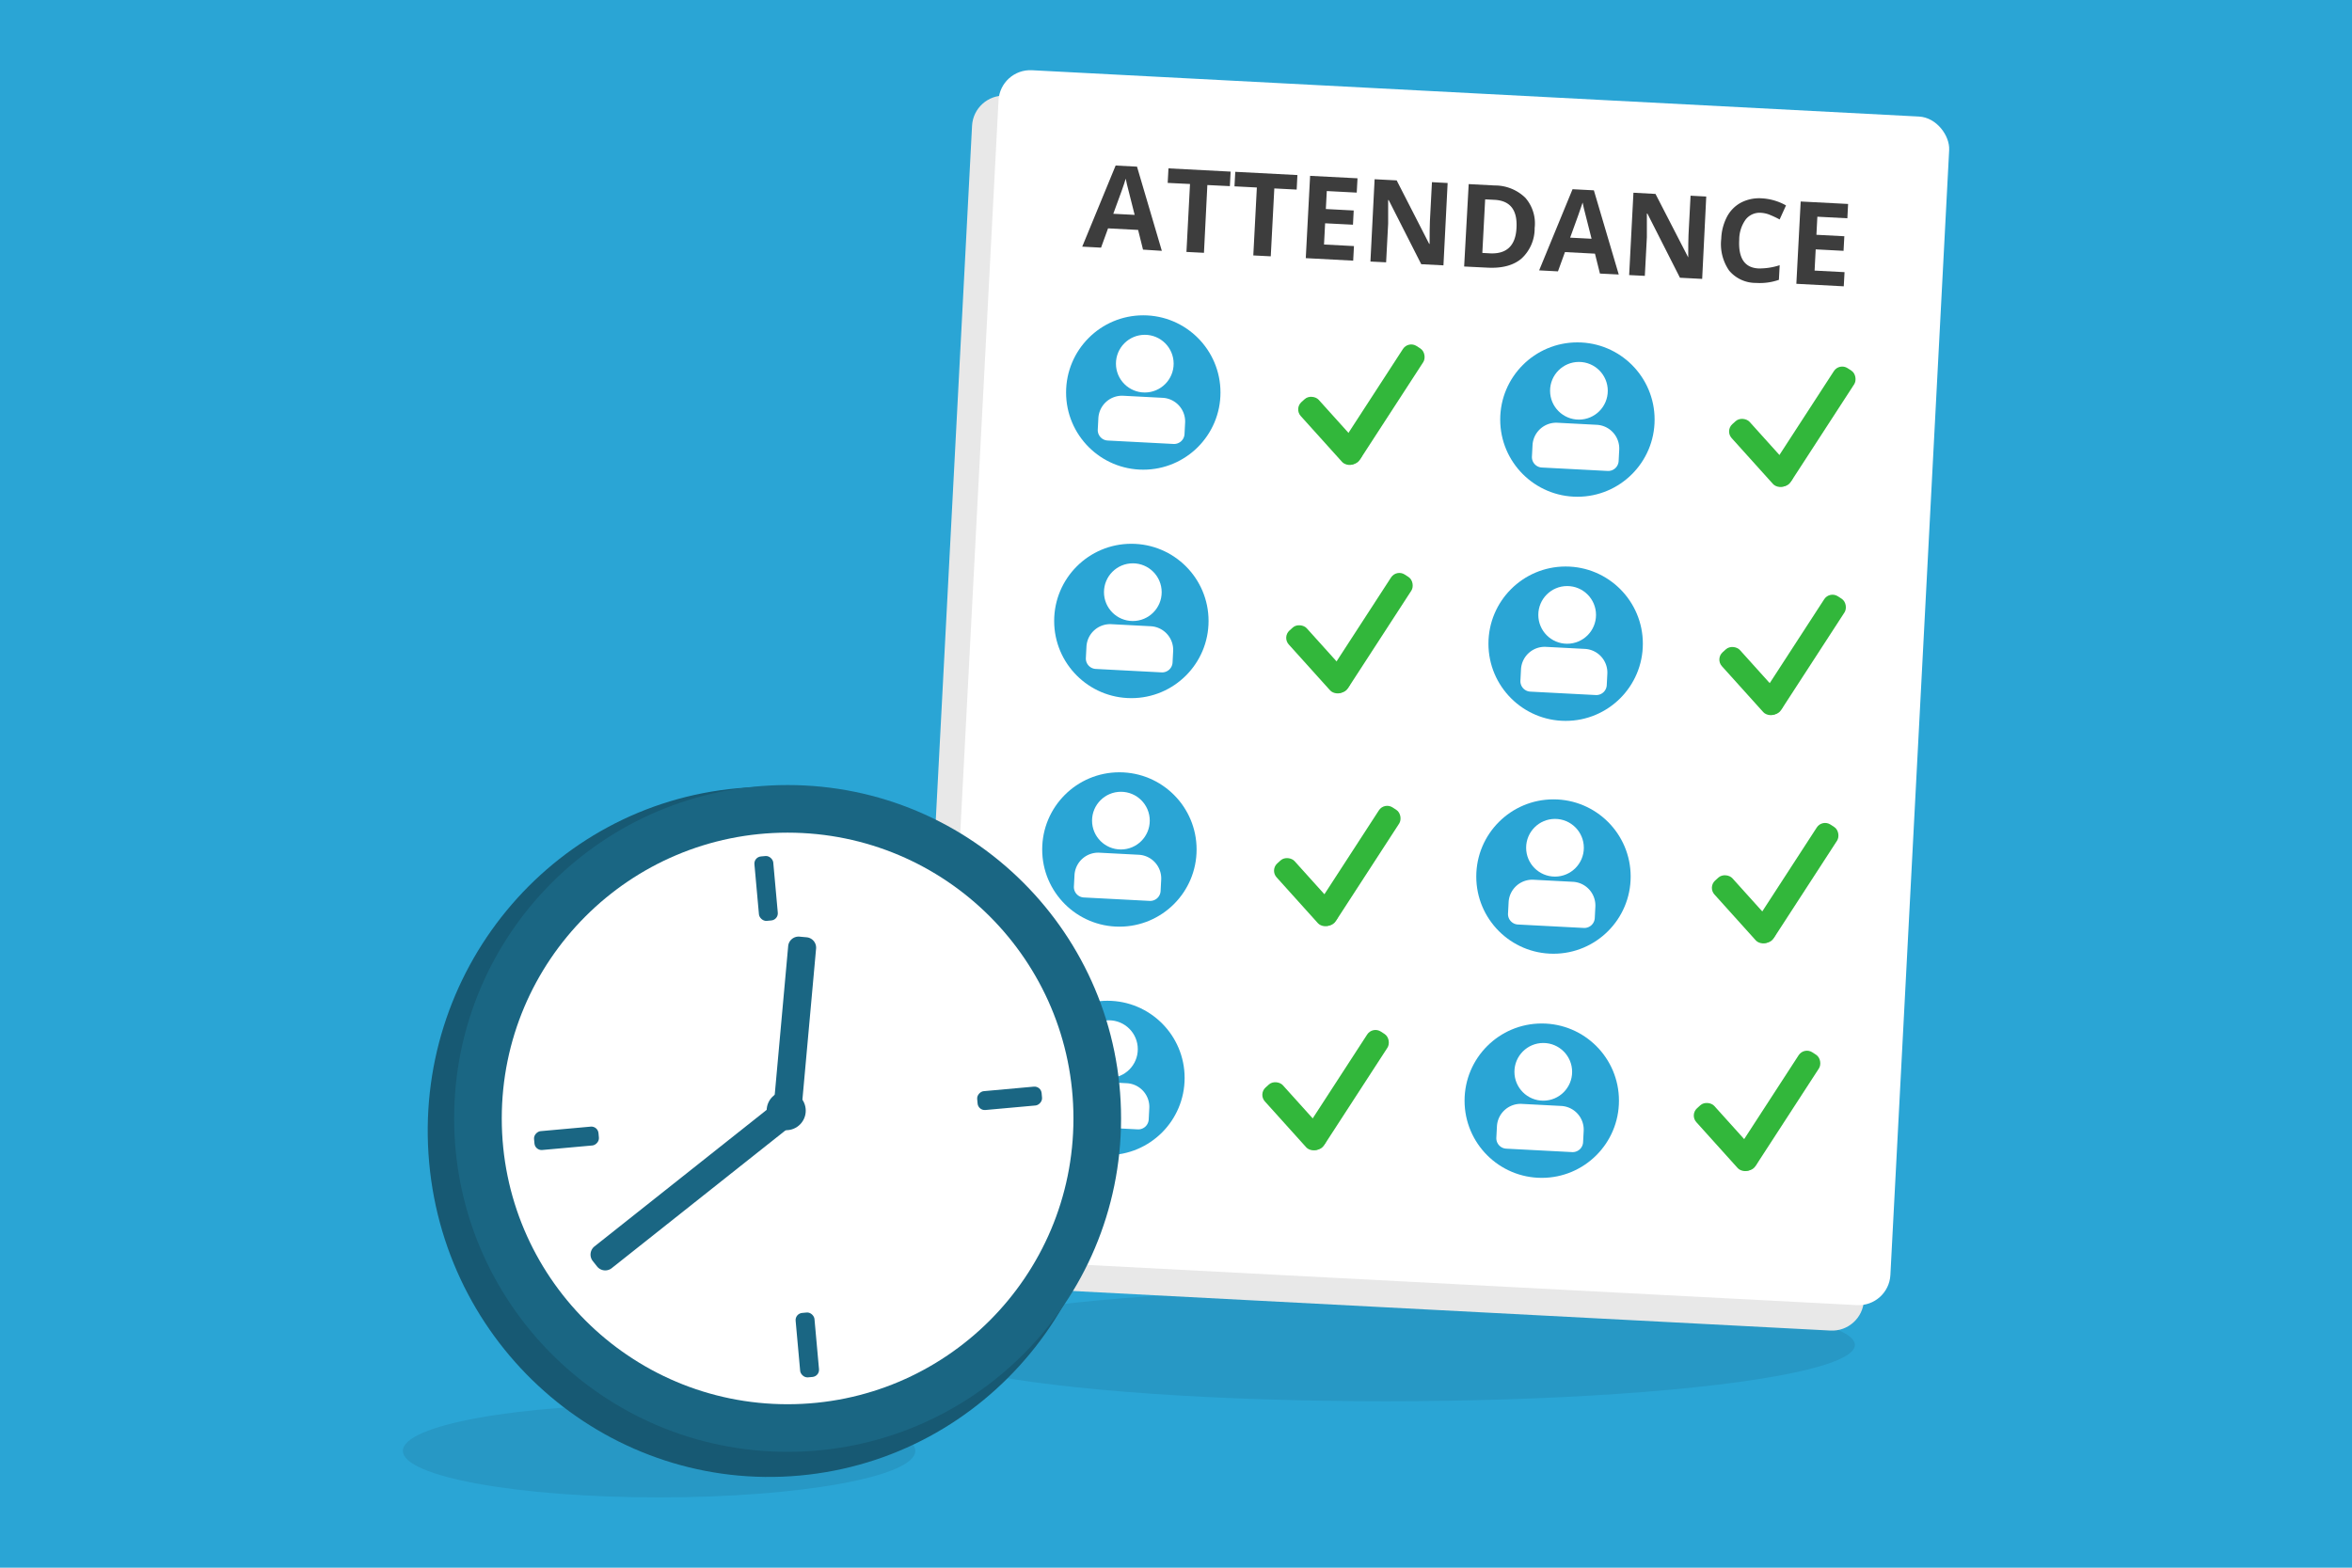 <?xml version="1.0" encoding="UTF-8"?> <svg xmlns="http://www.w3.org/2000/svg" id="Layer_1" data-name="Layer 1" viewBox="0 0 450 300"><defs><style>.cls-1{fill:#2aa5d5;}.cls-2{fill:#2798c5;}.cls-3{fill:#e8e8e8;}.cls-4{fill:#fff;}.cls-5{fill:#32b73b;}.cls-6{fill:#3d3d3d;}.cls-7{fill:#175973;}.cls-8{fill:#1a6683;}</style></defs><rect class="cls-1" width="450" height="300"></rect><ellipse class="cls-2" cx="265.11" cy="257.37" rx="89.78" ry="10.78"></ellipse><ellipse class="cls-2" cx="126.1" cy="277.64" rx="49.02" ry="8.91"></ellipse><rect class="cls-3" x="180.22" y="22.61" width="182.13" height="227.76" rx="6.09" transform="translate(7.5 -13.99) rotate(2.99)"></rect><rect class="cls-4" x="185.29" y="17.74" width="182.13" height="227.76" rx="6.09" transform="translate(7.25 -14.26) rotate(2.99)"></rect><circle class="cls-1" cx="218.74" cy="75.11" r="14.77"></circle><circle class="cls-4" cx="219.03" cy="69.59" r="5.52"></circle><path class="cls-4" d="M214.74,75.94h7.48a4.54,4.54,0,0,1,4.54,4.54v2.17a2,2,0,0,1-2,2H212.14a2,2,0,0,1-2-2V80.48a4.54,4.54,0,0,1,4.54-4.54Z" transform="translate(4.49 -11.3) rotate(2.99)"></path><circle class="cls-1" cx="216.46" cy="118.83" r="14.77"></circle><circle class="cls-4" cx="216.74" cy="113.32" r="5.52"></circle><path class="cls-4" d="M212.45,119.66h7.48a4.54,4.54,0,0,1,4.54,4.54v2.17a2,2,0,0,1-2,2H209.86a2,2,0,0,1-2-2V124.2a4.54,4.54,0,0,1,4.54-4.54Z" transform="translate(6.77 -11.13) rotate(2.99)"></path><circle class="cls-1" cx="214.17" cy="162.56" r="14.77"></circle><circle class="cls-4" cx="214.46" cy="157.04" r="5.52"></circle><path class="cls-4" d="M210.16,163.39h7.48a4.54,4.54,0,0,1,4.54,4.54v2.17a2,2,0,0,1-2,2H207.57a2,2,0,0,1-2-2v-2.17a4.54,4.54,0,0,1,4.54-4.54Z" transform="translate(9.05 -10.95) rotate(2.99)"></path><circle class="cls-1" cx="211.88" cy="206.28" r="14.77"></circle><circle class="cls-4" cx="212.17" cy="200.77" r="5.52"></circle><path class="cls-4" d="M207.87,207.11h7.48a4.54,4.54,0,0,1,4.54,4.54v2.17a2,2,0,0,1-2,2H205.28a2,2,0,0,1-2-2v-2.17A4.54,4.54,0,0,1,207.87,207.11Z" transform="translate(11.34 -10.77) rotate(2.99)"></path><circle class="cls-1" cx="301.8" cy="80.29" r="14.77"></circle><circle class="cls-4" cx="302.09" cy="74.78" r="5.52"></circle><path class="cls-4" d="M297.79,81.12h7.48a4.54,4.54,0,0,1,4.54,4.54v2.17a2,2,0,0,1-2,2H295.2a2,2,0,0,1-2-2V85.66A4.54,4.54,0,0,1,297.79,81.12Z" transform="translate(4.88 -15.64) rotate(2.99)"></path><circle class="cls-1" cx="299.55" cy="123.18" r="14.77"></circle><circle class="cls-4" cx="299.84" cy="117.67" r="5.52"></circle><path class="cls-4" d="M295.55,124H303a4.54,4.54,0,0,1,4.54,4.54v2.17a2,2,0,0,1-2,2H293a2,2,0,0,1-2-2v-2.17a4.54,4.54,0,0,1,4.54-4.54Z" transform="translate(7.11 -15.46) rotate(2.99)"></path><circle class="cls-1" cx="297.22" cy="167.74" r="14.77"></circle><circle class="cls-4" cx="297.51" cy="162.23" r="5.52"></circle><path class="cls-4" d="M293.22,168.57h7.48a4.54,4.54,0,0,1,4.54,4.54v2.17a2,2,0,0,1-2,2H290.62a2,2,0,0,1-2-2v-2.17A4.54,4.54,0,0,1,293.22,168.57Z" transform="translate(9.44 -15.28) rotate(2.99)"></path><circle class="cls-1" cx="294.98" cy="210.63" r="14.77"></circle><circle class="cls-4" cx="295.27" cy="205.11" r="5.52"></circle><path class="cls-4" d="M291,211.46h7.48A4.54,4.54,0,0,1,303,216v2.17a2,2,0,0,1-2,2H288.38a2,2,0,0,1-2-2V216A4.54,4.54,0,0,1,291,211.46Z" transform="translate(11.68 -15.1) rotate(2.99)"></path><rect class="cls-5" x="252.23" y="74.67" width="4.63" height="15.61" rx="1.89" transform="translate(10.21 191.53) rotate(-42.01)"></rect><rect class="cls-5" x="261.97" y="64.37" width="4.63" height="26.07" rx="1.89" transform="translate(84.77 -131.44) rotate(32.99)"></rect><rect class="cls-5" x="249.94" y="118.39" width="4.63" height="15.61" rx="1.89" transform="translate(-19.64 201.23) rotate(-42.01)"></rect><rect class="cls-5" x="259.68" y="108.09" width="4.63" height="26.07" rx="1.89" transform="translate(108.22 -123.14) rotate(32.99)"></rect><rect class="cls-5" x="247.61" y="162.95" width="4.63" height="15.61" rx="1.89" transform="translate(-50.06 211.12) rotate(-42.01)"></rect><rect class="cls-5" x="257.35" y="152.65" width="4.63" height="26.07" rx="1.89" transform="translate(132.11 -114.68) rotate(32.99)"></rect><rect class="cls-5" x="245.37" y="205.84" width="4.63" height="15.61" rx="1.89" transform="translate(-79.34 220.64) rotate(-42.01)"></rect><rect class="cls-5" x="255.11" y="195.54" width="4.63" height="26.07" rx="1.89" transform="translate(155.1 -106.54) rotate(32.99)"></rect><rect class="cls-5" x="334.68" y="78.9" width="4.63" height="15.61" rx="1.89" transform="translate(28.56 247.79) rotate(-42.01)"></rect><rect class="cls-5" x="344.42" y="68.6" width="4.63" height="26.07" rx="1.89" transform="translate(100.37 -175.65) rotate(32.99)"></rect><rect class="cls-5" x="332.82" y="122.56" width="4.63" height="15.61" rx="1.89" transform="translate(-1.14 257.76) rotate(-42.01)"></rect><rect class="cls-5" x="342.56" y="112.26" width="4.63" height="26.07" rx="1.89" transform="translate(123.85 -167.6) rotate(32.99)"></rect><rect class="cls-5" x="331.39" y="166.24" width="4.63" height="15.61" rx="1.89" transform="translate(-30.74 268.03) rotate(-42.01)"></rect><rect class="cls-5" x="341.13" y="155.94" width="4.63" height="26.07" rx="1.89" transform="translate(147.41 -159.78) rotate(32.99)"></rect><rect class="cls-5" x="327.92" y="209.82" width="4.63" height="15.61" rx="1.89" transform="translate(-60.79 276.9) rotate(-42.01)"></rect><rect class="cls-5" x="337.66" y="199.52" width="4.63" height="26.07" rx="1.89" transform="translate(170.58 -150.86) rotate(32.99)"></rect><path class="cls-6" d="M218.69,47.77,217.75,44l-5.75-.3-1.34,3.69-3.6-.19,6.39-15.52,4.09.21L222.29,48Zm-1.6-6.65c-.87-3.45-1.37-5.41-1.48-5.86s-.18-.81-.23-1.07Q215,35.56,213,40.91Z"></path><path class="cls-6" d="M230.35,48.38,227,48.21l.68-13L223.41,35l.15-2.78,11.89.62-.14,2.78L231,35.41Z"></path><path class="cls-6" d="M243.13,49.05l-3.34-.17.68-13-4.28-.22.15-2.78,11.89.62-.14,2.78-4.28-.22Z"></path><path class="cls-6" d="M258.9,49.88l-9.07-.48.83-15.75,9.07.47-.15,2.74-5.73-.3L253.67,40l5.33.28L258.86,43l-5.33-.27-.21,4.06,5.73.3Z"></path><path class="cls-6" d="M276.17,50.78l-4.25-.22-6.23-12.28h-.1c0,2.11,0,3.61,0,4.51l-.39,7.41-3-.15L263,34.3l4.22.22,6.22,12.15h.08q0-3.09.06-4.35l.39-7.46,3,.16Z"></path><path class="cls-6" d="M293.62,43.64a7.8,7.8,0,0,1-2.53,5.85q-2.31,1.95-6.5,1.73L280.13,51,281,35.23l4.95.26a8.36,8.36,0,0,1,5.88,2.35A7.46,7.46,0,0,1,293.62,43.64Zm-3.47-.09c.17-3.39-1.23-5.16-4.22-5.31l-1.78-.09-.54,10.25,1.44.08C288.27,48.65,290,47,290.15,43.55Z"></path><path class="cls-6" d="M306.11,52.35l-.95-3.81-5.74-.3-1.34,3.69-3.6-.19,6.39-15.53,4.08.21,4.76,16.11Zm-1.6-6.66q-1.32-5.17-1.48-5.85c-.11-.46-.19-.81-.23-1.08-.29.91-1.08,3.15-2.39,6.72Z"></path><path class="cls-6" d="M325.67,53.37l-4.25-.22-6.23-12.28h-.1c0,2.11,0,3.61,0,4.51l-.39,7.41-3-.15.82-15.76,4.22.23L323,49.26H323q0-3.09.06-4.35l.39-7.46,3,.16Z"></path><path class="cls-6" d="M337,40.73A3.39,3.39,0,0,0,334,42a6.62,6.62,0,0,0-1.24,3.9q-.28,5.27,3.68,5.47a12.49,12.49,0,0,0,4.06-.62l-.15,2.8a11.06,11.06,0,0,1-4.37.59,6.63,6.63,0,0,1-5.15-2.36,8.9,8.9,0,0,1-1.51-6.09,9.85,9.85,0,0,1,1.12-4.25,6.49,6.49,0,0,1,2.72-2.7,7.59,7.59,0,0,1,4-.78,10.58,10.58,0,0,1,4.55,1.35L340.49,42a17.27,17.27,0,0,0-1.74-.83A5.23,5.23,0,0,0,337,40.73Z"></path><path class="cls-6" d="M352.76,54.79l-9.07-.48.83-15.75,9.07.47-.14,2.74-5.74-.3-.18,3.46,5.34.28L352.72,48l-5.33-.28-.21,4.06,5.73.3Z"></path><ellipse class="cls-7" cx="147.03" cy="216.6" rx="65.18" ry="66.03" transform="translate(-18.89 14.11) rotate(-5.16)"></ellipse><circle class="cls-8" cx="150.69" cy="214.03" r="63.8"></circle><circle class="cls-4" cx="150.69" cy="214.03" r="54.69"></circle><circle class="cls-8" cx="150.42" cy="212.54" r="3.74"></circle><path class="cls-8" d="M151.53,179.24h1.31a2,2,0,0,1,2,2v31a0,0,0,0,1,0,0h-5.36a0,0,0,0,1,0,0v-31a2,2,0,0,1,2-2Z" transform="translate(18.26 -12.92) rotate(5.17)"></path><path class="cls-8" d="M129.46,204h5.36a0,0,0,0,1,0,0v44.67a2,2,0,0,1-2,2h-1.31a2,2,0,0,1-2-2V204A0,0,0,0,1,129.46,204Z" transform="translate(228.09 -17.48) rotate(51.58)"></path><rect class="cls-8" x="144.77" y="163.82" width="3.62" height="12.38" rx="1.37" transform="translate(-14.7 13.88) rotate(-5.16)"></rect><rect class="cls-8" x="152.66" y="251.18" width="3.62" height="12.38" rx="1.37" transform="translate(-22.53 14.94) rotate(-5.16)"></rect><rect class="cls-8" x="191.36" y="204" width="3.62" height="12.38" rx="1.37" transform="translate(385.13 -1.11) rotate(84.84)"></rect><rect class="cls-8" x="106.58" y="211.65" width="3.62" height="12.38" rx="1.37" transform="translate(315.59 90.29) rotate(84.84)"></rect></svg> 
